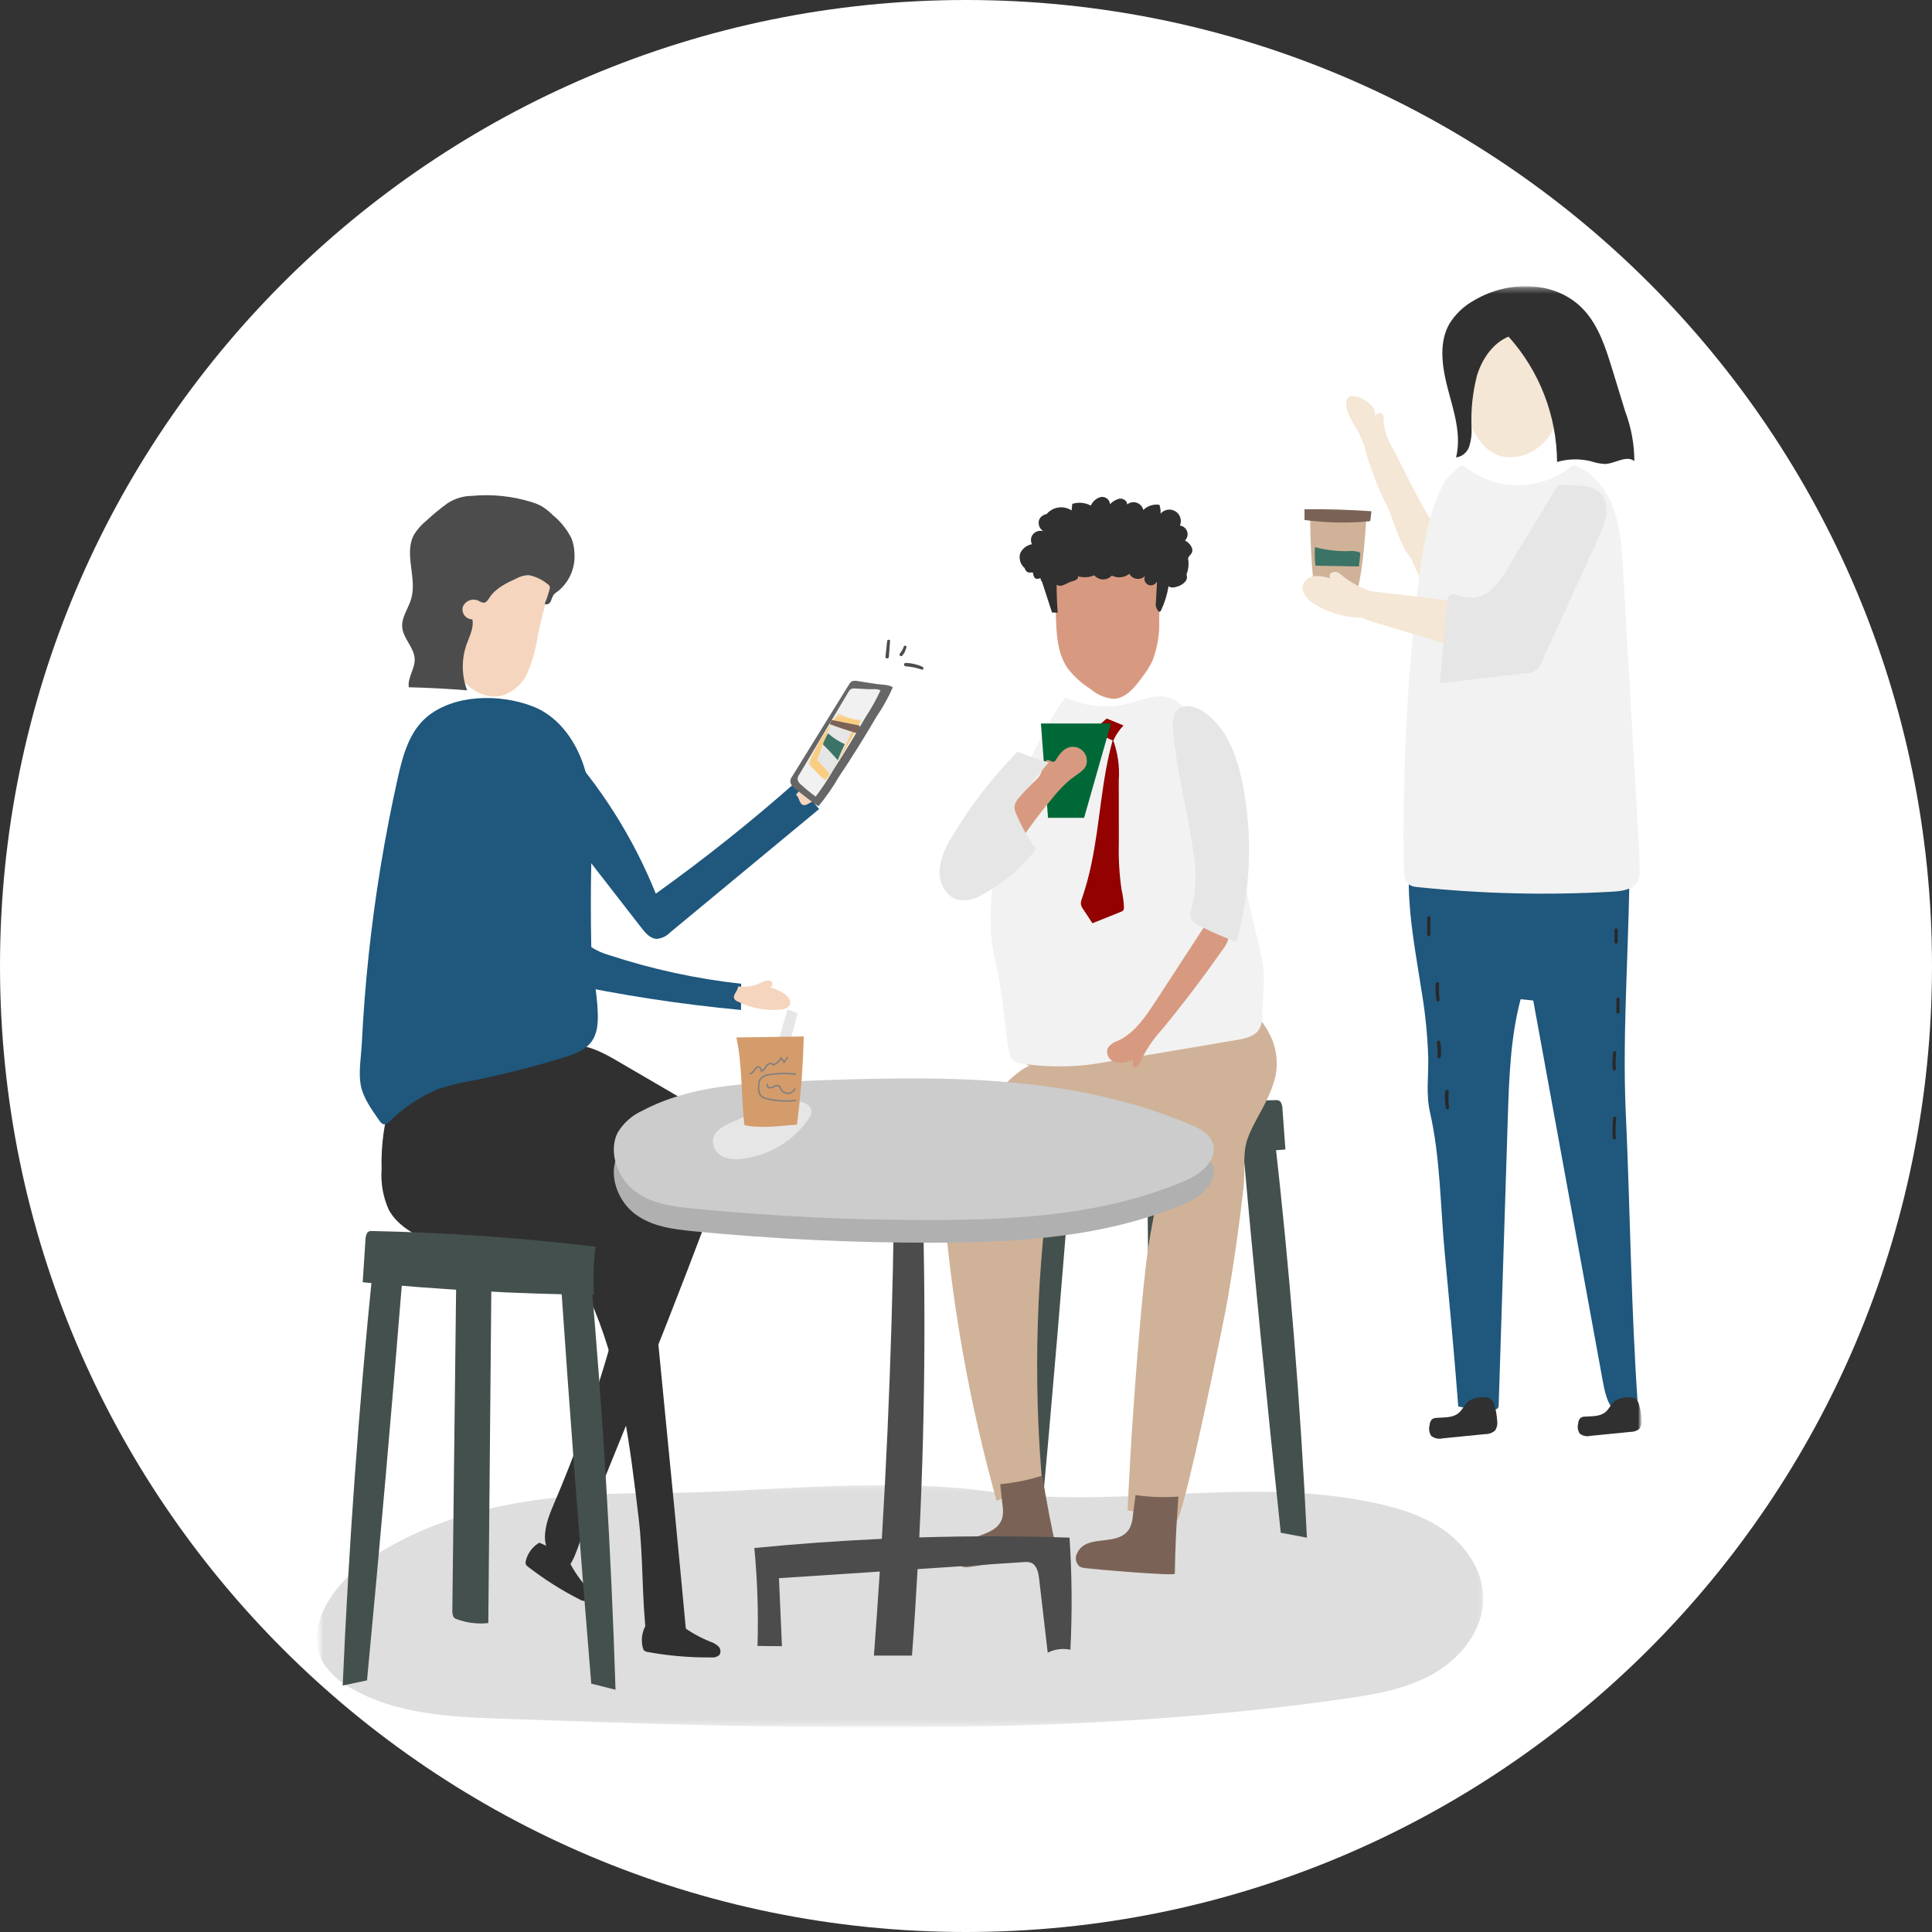 <svg width="332" height="332" viewBox="0 0 332 332" fill="none" xmlns="http://www.w3.org/2000/svg">
<rect x="0" y="0" width="332" height="332" fill="#333333" stroke="none"/>
<g clip-path="url(#clip0_93_664)">
<path d="M166 332C257.679 332 332 257.679 332 166C332 74.321 257.679 0 166 0C74.321 0 0 74.321 0 166C0 257.679 74.321 332 166 332Z" fill="white"/>
<mask id="mask0_93_664" style="mask-type:luminance" maskUnits="userSpaceOnUse" x="54" y="49" width="229" height="248">
<path d="M282.117 49.174H54.424V296.861H282.117V49.174Z" fill="white"/>
</mask>
<g mask="url(#mask0_93_664)">
<mask id="mask1_93_664" style="mask-type:luminance" maskUnits="userSpaceOnUse" x="54" y="49" width="229" height="248">
<path d="M282.117 49.174H54.424V296.861H282.117V49.174Z" fill="white"/>
</mask>
<g mask="url(#mask1_93_664)">
<path d="M232.427 68.052C234.15 67.986 237.155 70.369 236.089 71.572C236.435 71.183 237.026 70.758 237.472 71.061C237.587 71.17 237.673 71.306 237.725 71.456C237.776 71.606 237.789 71.766 237.765 71.923C237.779 73.271 238.092 74.599 238.681 75.812C238.736 75.925 238.789 76.039 238.849 76.149C240.587 79.3 242.081 82.549 243.787 85.715C245.493 88.881 247.511 91.795 248.995 95.054C249.427 96.004 249.86 96.954 250.281 97.91C250.72 98.904 251.147 99.904 251.562 100.91C252.05 102.091 253.05 104.01 252.82 105.31C252.569 106.068 252.068 106.718 251.398 107.153C250.728 107.587 249.93 107.781 249.136 107.702C246.76 107.302 246.319 104.38 245.567 102.734C244.528 100.459 243.488 98.185 242.446 95.911C240.52 93.632 239.589 89.669 238.375 87.011C237.006 84.303 235.87 81.482 234.981 78.581C234.631 77.023 234.088 75.514 233.364 74.091C232.711 73.127 232.142 72.109 231.664 71.047C230.914 68.879 231.475 68.087 232.432 68.047" fill="#F5E7D5"/>
<path d="M226.193 103.225C226.076 103.073 226.011 102.887 226.008 102.695C225.407 97.837 225.121 92.945 225.151 88.051C228.362 88.407 231.584 88.631 234.817 88.725C234.487 93.653 234.147 98.636 232.782 103.36C230.735 103.59 228.668 103.594 226.62 103.374C226.464 103.374 226.313 103.321 226.192 103.223" fill="#CFB298"/>
<path d="M233.554 94.887C233.629 94.912 233.693 94.962 233.736 95.029C233.761 95.096 233.767 95.169 233.753 95.239L233.516 97.347L226.048 97.211C225.923 96.151 225.895 95.082 225.965 94.017C227.861 94.528 229.822 94.76 231.785 94.706C232.38 94.637 232.984 94.699 233.553 94.888" fill="#3C7367"/>
<path d="M224.167 89.355V87.512C228.003 87.472 231.836 87.585 235.667 87.852C235.612 88.338 235.556 88.823 235.502 89.31C235.503 89.391 235.474 89.47 235.419 89.53C235.362 89.568 235.294 89.587 235.225 89.583C231.541 89.928 227.83 89.851 224.163 89.355" fill="#7A6356"/>
<path d="M247.326 130.909C247.257 130.921 247.195 130.958 247.15 131.012C247.105 131.066 247.081 131.134 247.081 131.204C247.081 131.274 247.105 131.342 247.15 131.396C247.195 131.449 247.257 131.486 247.326 131.499C247.395 131.486 247.457 131.449 247.502 131.396C247.547 131.342 247.571 131.274 247.571 131.204C247.571 131.134 247.547 131.066 247.502 131.012C247.457 130.958 247.395 130.921 247.326 130.909Z" fill="#292827"/>
<path d="M245.517 119.566C246.918 123.784 246.988 128.331 245.717 132.591C245.564 132.984 245.492 133.405 245.507 133.827C245.604 134.214 245.792 134.574 246.055 134.874C246.318 135.175 246.649 135.408 247.021 135.556C250.491 137.423 254.529 137.615 258.421 137.625C264.69 137.639 270.953 137.274 277.178 136.534C277.894 135.657 277.412 134.334 277.078 133.234C276.078 129.911 276.83 126.334 277.178 122.863C277.253 122.47 277.216 122.065 277.072 121.693C276.888 121.389 276.624 121.141 276.309 120.978C271.929 118.217 266.862 116.741 261.684 116.72C259.6 116.744 257.521 116.932 255.466 117.283C252.099 117.815 248.774 118.579 245.512 119.569" fill="#F5E7D5"/>
<path d="M279.384 191.533C278.692 176.246 280.145 160.655 280.018 145.272C280.472 139.919 279.736 134.531 277.861 129.497C277.764 129.178 277.603 128.882 277.387 128.629C276.668 127.89 275.44 128.283 274.487 128.676C269.917 130.538 264.97 131.288 260.053 130.863C255.136 130.438 250.391 128.851 246.208 126.233C244.561 128.74 244.089 131.818 243.682 134.79C243.025 139.596 242.306 144.39 242.129 149.219V149.246C242.092 150.283 242.07 151.321 242.09 152.36C242.205 158.377 243.367 164.305 244.274 170.235C244.933 174.098 245.321 178.002 245.436 181.919C245.476 185.126 245.027 188.058 245.745 191.199C247.513 198.934 247.517 207.358 248.265 215.261C249.065 223.723 249.855 232.187 250.509 240.661L250.586 241.673C251.012 241.788 257.531 243.287 257.531 241.6C258.054 225.15 258.576 208.701 259.099 192.253C259.319 185.331 259.552 178.308 261.307 171.713L263.477 171.93L275.408 237.233C275.758 239.15 276.183 241.218 277.446 242.452C277.733 242.762 278.099 242.989 278.504 243.109C278.91 243.229 279.34 243.237 279.75 243.132C280.159 243.028 280.533 242.815 280.832 242.515C281.13 242.216 281.342 241.842 281.446 241.432C280.279 224.799 280.146 208.172 279.393 191.532" fill="#1F577D"/>
<path d="M276.646 139.266C276.524 138.966 276.035 139.092 276.154 139.402C276.491 140.264 276.71 141.169 276.805 142.09C276.841 142.437 277.392 142.44 277.353 142.09C277.254 141.119 277.016 140.168 276.646 139.266Z" fill="#292827"/>
<path d="M278.094 149.243C278.062 148.923 277.562 148.92 277.594 149.243L277.775 151.19C277.805 151.516 278.317 151.517 278.284 151.19C278.222 150.541 278.159 149.892 278.096 149.243" fill="#292827"/>
<path d="M277.971 159.802C277.971 159.733 277.943 159.666 277.895 159.617C277.846 159.568 277.779 159.541 277.71 159.541C277.641 159.541 277.574 159.568 277.525 159.617C277.476 159.666 277.449 159.733 277.449 159.802C277.449 160.506 277.449 161.21 277.449 161.914C277.453 161.981 277.483 162.044 277.532 162.091C277.581 162.137 277.646 162.163 277.713 162.163C277.781 162.163 277.846 162.137 277.895 162.091C277.944 162.044 277.974 161.981 277.978 161.914V159.802" fill="#292827"/>
<path d="M278.292 171.663C278.292 171.595 278.265 171.529 278.217 171.481C278.169 171.433 278.103 171.406 278.035 171.406C277.967 171.406 277.901 171.433 277.853 171.481C277.805 171.529 277.778 171.595 277.778 171.663C277.778 172.421 277.776 173.179 277.772 173.937C277.776 174.004 277.806 174.066 277.854 174.112C277.903 174.158 277.968 174.184 278.034 174.184C278.101 174.184 278.166 174.158 278.215 174.112C278.263 174.066 278.293 174.004 278.297 173.937C278.297 173.179 278.295 172.421 278.291 171.663" fill="#292827"/>
<path d="M277.739 180.917C277.776 180.626 277.265 180.557 277.227 180.848C277.095 181.788 277.062 182.74 277.127 183.688C277.151 184.04 277.702 184.04 277.675 183.688C277.6 182.764 277.623 181.836 277.739 180.917Z" fill="#292827"/>
<path d="M277.73 192.132C277.763 191.799 277.245 191.803 277.212 192.132C277.097 193.268 277.073 194.412 277.139 195.552C277.158 195.886 277.68 195.888 277.66 195.552C277.592 194.412 277.616 193.268 277.73 192.132Z" fill="#292827"/>
<path d="M248.946 187.588C248.973 187.188 248.371 187.201 248.333 187.588C248.253 188.538 248.3 189.494 248.474 190.431C248.534 190.784 249.057 190.631 249.006 190.283C248.891 189.389 248.871 188.486 248.946 187.588Z" fill="#292827"/>
<path d="M247.494 179.051C247.421 178.671 246.851 178.834 246.916 179.21C247.05 179.99 247.088 180.785 247.029 181.575C247.003 181.942 247.553 181.928 247.593 181.575C247.687 180.733 247.653 179.882 247.493 179.051" fill="#292827"/>
<path d="M247.309 169.066C247.339 168.687 246.758 168.694 246.722 169.066C246.636 170.014 246.689 170.969 246.88 171.902C246.946 172.238 247.43 172.089 247.38 171.764C247.254 170.869 247.229 169.964 247.307 169.064" fill="#292827"/>
<path d="M245.268 157.688V160.612C245.268 160.682 245.296 160.75 245.346 160.8C245.396 160.85 245.463 160.878 245.534 160.878C245.604 160.878 245.672 160.85 245.722 160.8C245.772 160.75 245.8 160.682 245.8 160.612V157.688C245.796 157.619 245.765 157.554 245.715 157.507C245.665 157.46 245.598 157.433 245.529 157.433C245.46 157.433 245.394 157.46 245.344 157.507C245.293 157.554 245.263 157.619 245.259 157.688" fill="#292827"/>
<path d="M244.924 146.966C244.924 147.994 244.927 149.023 244.934 150.053C244.934 150.127 244.963 150.198 245.016 150.251C245.068 150.303 245.14 150.333 245.214 150.333C245.288 150.333 245.359 150.303 245.412 150.251C245.464 150.198 245.494 150.127 245.494 150.053C245.494 149.024 245.497 147.995 245.503 146.966C245.503 146.889 245.473 146.816 245.418 146.761C245.364 146.707 245.291 146.677 245.214 146.677C245.137 146.677 245.064 146.707 245.01 146.761C244.955 146.816 244.924 146.889 244.924 146.966Z" fill="#292827"/>
<path d="M245.785 134.964C245.403 135.651 245.221 136.431 245.26 137.217C245.274 137.569 245.818 137.571 245.808 137.217C245.789 136.532 245.949 135.855 246.27 135.251C246.439 134.927 245.959 134.643 245.781 134.964" fill="#292827"/>
<path d="M281.005 240.333C281.359 240.614 281.601 241.014 281.685 241.459C281.923 242.28 282.066 243.126 282.11 243.98C282.189 244.508 282.064 245.046 281.76 245.485C281.325 245.867 280.762 246.072 280.183 246.06L273.307 246.743C272.99 246.822 272.659 246.828 272.339 246.76C272.02 246.692 271.72 246.552 271.463 246.35C271.297 246.096 271.188 245.81 271.142 245.511C271.097 245.212 271.116 244.906 271.199 244.615C271.208 244.254 271.353 243.91 271.605 243.651C271.829 243.506 272.09 243.43 272.357 243.434C273.58 243.351 274.939 243.444 275.88 242.661C276.554 242.1 276.874 241.182 277.59 240.672C278.26 240.29 279.025 240.105 279.796 240.141C280.209 240.08 280.632 240.146 281.006 240.332" fill="#303030"/>
<path d="M256.107 240.346C256.485 240.646 256.742 241.072 256.832 241.546C257.085 242.42 257.236 243.32 257.283 244.229C257.367 244.79 257.234 245.362 256.911 245.829C256.448 246.236 255.849 246.455 255.232 246.442L247.912 247.17C247.574 247.254 247.222 247.26 246.881 247.188C246.541 247.115 246.222 246.966 245.948 246.751C245.771 246.481 245.655 246.176 245.606 245.858C245.558 245.539 245.579 245.214 245.668 244.904C245.677 244.519 245.831 244.152 246.1 243.877C246.338 243.723 246.616 243.643 246.9 243.647C248.2 243.558 249.647 243.657 250.65 242.823C251.369 242.223 251.709 241.247 252.471 240.706C253.184 240.298 253.998 240.101 254.819 240.139C255.259 240.073 255.708 240.143 256.108 240.339" fill="#303030"/>
<path d="M251.76 80.25C252.855 81.068 254.042 81.755 255.297 82.299C257.793 83.314 260.52 83.624 263.18 83.195C265.84 82.766 268.33 81.614 270.38 79.865C273.695 81.03 276.061 84.077 277.28 87.465C278.499 90.853 278.716 94.524 278.924 98.131C279.893 115.016 280.862 131.901 281.831 148.786C281.949 149.625 281.855 150.48 281.558 151.274C280.826 152.814 278.867 153.125 277.209 153.221C265.992 153.872 254.741 153.609 243.567 152.435C243.102 152.42 242.646 152.297 242.236 152.077C241.371 151.522 241.256 150.29 241.236 149.239C240.972 133.196 241.767 117.153 243.614 101.215C244.29 95.382 245.135 89.465 247.549 84.146C247.965 83.032 248.671 82.049 249.594 81.299C250.557 80.632 250.818 79.556 251.762 80.249" fill="#F2F2F2"/>
<path d="M268.189 65.18C268.091 64.084 267.881 63.002 267.562 61.95C266.403 58.297 262.123 53.142 257.751 55.031C256.756 55.523 255.86 56.194 255.109 57.011C254.282 57.794 253.53 58.652 252.863 59.575C251.598 61.376 250.893 63.511 250.838 65.712C250.951 67.76 251.42 69.773 252.223 71.661C253.123 74.135 254.4 76.703 256.736 77.919C259.846 79.538 263.921 78.032 266.015 75.219C268.109 72.406 268.543 68.664 268.186 65.177" fill="#F5E7D5"/>
<path d="M272.17 85.91C271.839 85.574 271.428 85.327 270.976 85.193C269.176 84.705 267.66 86.538 266.69 88.133C263.316 93.466 260.238 98.981 257.469 104.652C256.931 104.397 256.353 104.237 255.761 104.18C249.075 103.164 243.503 102.48 236.11 101.669C235.838 101.633 235.569 101.58 235.304 101.511C233.689 100.931 232.175 100.1 230.817 99.051C230.535 98.785 230.218 98.561 229.874 98.384C229.7 98.298 229.507 98.257 229.313 98.266C229.12 98.274 228.931 98.332 228.766 98.434C228.689 98.489 228.624 98.56 228.576 98.642C228.528 98.723 228.498 98.814 228.487 98.908C228.476 99.002 228.485 99.098 228.514 99.188C228.542 99.279 228.589 99.362 228.651 99.434C227.812 99.122 226.921 98.974 226.026 98.996C225.578 99.014 225.145 99.157 224.775 99.41C224.405 99.662 224.114 100.014 223.934 100.424C223.541 101.562 224.389 102.759 225.353 103.479C227.901 105.177 230.883 106.107 233.944 106.16C235.205 106.653 236.494 107.074 237.803 107.421L250.444 111.248C252.404 111.954 254.462 112.35 256.544 112.422C257.665 112.395 258.771 112.147 259.796 111.692C266.141 108.933 270.588 99.046 272.596 93.574C273.532 91.025 274.107 87.798 272.164 85.905" fill="#F5E7D5"/>
<path d="M279.313 70.808C278.568 68.38 277.823 65.952 277.077 63.526C275.959 59.887 274.767 56.113 272.251 53.342C267.551 48.163 259.257 48.081 253.324 51.611C251.569 52.569 250.095 53.969 249.049 55.674C247.149 59.05 247.858 63.322 248.871 67.094C249.884 70.866 251.154 74.817 250.214 78.607C250.737 78.535 251.229 78.316 251.632 77.975C252.035 77.634 252.333 77.185 252.49 76.681C252.811 75.646 252.941 74.562 252.875 73.481C252.742 70.464 253.057 67.445 253.812 64.521C254.697 61.65 256.553 58.959 259.232 57.843C264.549 63.764 267.516 71.427 267.572 79.386C269.485 78.829 271.512 78.792 273.445 79.277C274.221 79.545 275.032 79.698 275.853 79.732C277.581 79.655 279.439 78.176 280.853 79.223C280.839 76.348 280.319 73.498 279.318 70.804" fill="#303030"/>
<path d="M267.78 83.236C264.941 87.941 262.102 92.644 259.263 97.346C258.459 98.866 257.401 100.239 256.136 101.404C255.496 101.98 254.722 102.386 253.885 102.584C253.047 102.782 252.173 102.767 251.343 102.539C250.57 102.269 249.618 101.781 249.043 102.363C248.801 102.673 248.674 103.057 248.683 103.451C248.257 108.099 247.832 112.747 247.407 117.395L262.121 115.699C262.741 115.749 263.359 115.583 263.871 115.231C264.383 114.878 264.757 114.359 264.931 113.762C268.22 106.562 271.51 99.364 274.801 92.17C275.863 89.847 276.853 86.888 275.187 84.949C273.487 82.97 270.37 83.579 267.787 83.231" fill="#E6E6E6"/>
<g style="mix-blend-mode:multiply" opacity="0.13">
<mask id="mask2_93_664" style="mask-type:luminance" maskUnits="userSpaceOnUse" x="54" y="255" width="201" height="42">
<path d="M254.888 255.201H54.424V296.861H254.888V255.201Z" fill="white"/>
</mask>
<g mask="url(#mask2_93_664)">
<path d="M230.811 291.955C236.205 291.19 241.721 290.27 246.442 287.55C251.163 284.83 254.986 279.909 254.885 274.463C254.797 269.67 251.685 265.316 247.704 262.646C243.723 259.976 238.962 258.746 234.251 257.87C212.89 253.892 191.414 259.337 170.359 256.358C151.135 253.636 131.059 256.573 111.535 256.589C94.95 256.602 77.535 258.463 63.427 267.955C57.453 271.974 51.919 279.672 55.616 285.855C56.795 287.631 58.401 289.082 60.287 290.075C68.055 294.612 77.464 295.044 86.454 295.36C134.623 297.05 183.089 298.726 230.81 291.96" fill="black"/>
</g>
</g>
<path d="M204.184 252.75C204.306 252.397 204.352 252.022 204.32 251.65C204.073 232.738 203.826 213.826 203.577 194.914L197.098 196.901C197.292 215.901 197.485 234.903 197.678 253.908C199.656 254.105 201.654 253.882 203.54 253.252C203.678 253.221 203.807 253.161 203.918 253.074C204.03 252.988 204.12 252.878 204.184 252.752" fill="#44504D"/>
<path d="M178.653 263.924C180.755 241.238 182.675 218.509 184.412 195.737C182.602 196.357 180.646 196.409 178.806 195.886C176.529 218.748 174.98 241.807 174.171 264.936L178.653 263.924Z" fill="#44504D"/>
<path d="M220.089 263.389C217.686 240.785 215.464 218.13 213.425 195.426C215.255 195.981 217.212 195.963 219.031 195.373C221.613 218.146 223.467 241.144 224.584 264.239L220.084 263.39" fill="#44504D"/>
<path d="M177.845 191.657C178.247 194.289 178.348 196.959 178.145 199.614C192.404 199.46 206.652 198.765 220.889 197.529C220.721 195.221 220.553 192.913 220.384 190.605C220.401 190.145 220.275 189.691 220.024 189.305C219.91 189.202 219.774 189.126 219.627 189.082C219.48 189.038 219.325 189.028 219.173 189.051C205.382 189.302 191.606 190.169 177.847 191.651" fill="#44504D"/>
<path d="M216.131 174.657C215.315 173.643 214.267 172.84 213.075 172.317C211.884 171.793 210.584 171.564 209.285 171.649C206.155 171.863 203.565 172.243 200.49 171.668C197.3 170.978 194.034 170.704 190.774 170.852C186.849 171.267 183.006 172.257 179.368 173.79C177.137 174.647 174.594 175.998 174.363 178.378C174.195 180.109 175.363 181.653 176.468 182.996L176.888 183.139C174.668 184.122 173.057 186.084 171.221 187.679C168.774 189.806 165.775 191.398 163.966 194.088C161.627 197.562 161.773 202.088 162.105 206.264C163.487 223.724 166.549 241.01 171.247 257.883C173.814 256.947 176.485 256.323 179.201 256.026C177.466 237.073 178.051 217.98 180.943 199.169L185.914 197.869C189.461 196.939 193.676 196.15 196.437 198.569C199.598 201.334 198.769 206.337 197.984 210.462C197.084 215.162 196.605 219.934 196.167 224.7C195.104 236.279 194.304 247.879 193.767 259.5L202.09 261.444C203.244 261.714 210.4 226.57 210.954 223.344C212.059 216.915 212.975 210.457 213.703 203.969C213.994 201.369 213.498 198.357 214.319 195.874C215.119 193.447 216.945 190.798 217.985 188.35C218.497 187.241 218.903 186.087 219.199 184.903C219.707 182.3 219.265 179.601 217.953 177.296C217.442 176.357 216.831 175.477 216.132 174.669" fill="#CFB298"/>
<path d="M171.382 166.769C171.237 166.025 171.077 165.279 170.901 164.529C169.723 159.522 170.261 153.65 171.063 148.629C171.929 143.342 173.462 138.186 175.624 133.284C176.164 132.048 182.371 119.451 183.311 119.899C186.561 121.441 190.244 121.809 193.735 120.942C196.074 120.354 198.46 119.21 200.784 119.863C203.314 120.573 204.895 123.176 206.076 125.645C210.397 134.674 212.619 144.43 214.436 154.145C215.126 157.836 216.215 161.445 216.924 165.124C217.501 168.117 216.954 171.124 216.917 174.197C216.982 175.093 216.814 175.991 216.428 176.803C215.669 178.09 214.01 178.462 212.536 178.71L190.818 182.381C189.412 182.619 188.004 182.857 186.586 183.02C183.456 183.338 180.3 183.325 177.173 182.981C174.128 182.69 173.557 182.502 173.132 179.267C172.565 174.967 172.188 170.901 171.383 166.773" fill="#F2F2F2"/>
<path d="M194.092 262.674C194.423 262.02 194.617 261.305 194.66 260.574C194.818 259.354 194.975 258.135 195.132 256.918C197.575 257.273 200.05 257.359 202.512 257.176C202.156 261.587 201.947 266.006 201.886 270.432C201.88 270.864 188.026 269.671 186.536 269.475C186.169 269.454 185.812 269.352 185.49 269.175C185.167 268.882 184.956 268.486 184.893 268.054C184.83 267.622 184.92 267.183 185.146 266.81C186.786 263.466 192.097 265.943 194.092 262.68" fill="#7A6356"/>
<path d="M172.223 260.889C172.392 260.174 172.412 259.433 172.282 258.711C172.149 257.489 172.015 256.268 171.882 255.048C174.34 254.818 176.766 254.321 179.116 253.564C179.807 257.934 180.644 262.278 181.626 266.595C181.726 267.017 167.975 269.116 166.481 269.274C166.119 269.339 165.747 269.322 165.393 269.225C165.01 269.016 164.711 268.681 164.549 268.276C164.386 267.872 164.37 267.423 164.502 267.008C165.308 263.37 171.054 264.53 172.225 260.889" fill="#7A6356"/>
<path d="M95.297 140.224C92.543 136.678 89.712 132.975 88.743 128.591C90.111 126.916 92.086 125.055 94.117 125.797C94.851 126.129 95.496 126.629 96 127.258C103.124 134.936 108.782 143.853 112.694 153.569C121.063 147.587 129.114 141.172 136.813 134.349C138.128 135.91 139.443 137.47 140.759 139.03C132.238 146.087 123.717 153.145 115.194 160.205C114.583 160.84 113.77 161.241 112.894 161.34C111.779 161.326 110.94 160.364 110.257 159.483L95.297 140.224Z" fill="#1F577D"/>
<path d="M136.771 136.569C137.554 135.741 138.139 134.747 138.485 133.662C138.644 132.979 138.641 132.19 139.148 131.703C139.286 131.559 139.473 131.473 139.672 131.463C139.767 131.471 139.858 131.503 139.938 131.554C140.018 131.606 140.084 131.676 140.131 131.759C140.177 131.842 140.203 131.935 140.206 132.03C140.208 132.125 140.188 132.219 140.146 132.305C140.827 131.735 141.602 131.288 142.435 130.981C143.18 130.705 144.186 130.632 144.6 131.308C144.722 131.623 144.756 131.965 144.699 132.298C144.642 132.631 144.496 132.942 144.276 133.199C142.936 135.319 141.047 137.037 138.809 138.171C138.594 138.306 138.342 138.369 138.089 138.353C137.333 138.228 137.394 137.023 136.777 136.568" fill="#F5D5BD"/>
<path d="M101.542 181.485C92.589 181.698 83.639 180.96 74.842 179.285C71.216 181.219 68.623 184.913 67.255 188.785C66.017 192.713 65.449 196.821 65.575 200.938C65.404 203.318 65.826 205.703 66.805 207.879C68.15 210.373 70.737 211.936 73.328 213.079C80.438 216.229 88.306 217.128 95.828 219.104C96.884 219.329 97.897 219.723 98.828 220.271C100.472 221.35 101.384 223.23 102.134 225.047C106.793 236.319 108.283 248.605 109.728 260.715C110.59 267.953 110.239 274.185 111.103 281.423C112.953 281.268 116.038 279.623 117.863 279.955C115.401 253.468 112.937 229.731 110.474 203.244C109.787 195.852 108.705 187.669 103.026 182.886L101.542 181.485Z" fill="#303030"/>
<path d="M93.031 184.874C92.636 182.074 95.58 179.721 98.404 179.632C101.228 179.543 103.835 181.011 106.275 182.432L115.51 187.818C117.995 189.267 120.57 190.801 122.142 193.211C125.29 198.037 123.389 204.422 121.36 209.811C116.95 221.523 112.345 233.162 107.66 244.768C105.318 250.568 102.96 256.364 100.587 262.158C100.087 263.381 98.571 269.165 97.294 269.429C95.094 269.885 93.688 265.913 93.645 264.394C93.583 262.138 94.516 259.994 95.401 257.914C100.03 247.046 103.798 235.831 106.671 224.373C108.066 218.81 109.954 212.722 110.566 207.044C111.117 201.927 107.314 198.413 103.585 195.132C101.364 193.178 99.074 191.307 96.716 189.517C95.097 188.287 93.316 186.88 93.028 184.866" fill="#303030"/>
<path d="M111.104 279.066C113.097 278.905 115.103 278.99 117.076 279.317C118.597 280.45 120.257 281.383 122.015 282.094C122.542 282.257 123.028 282.533 123.438 282.902C123.638 283.092 123.765 283.346 123.797 283.62C123.829 283.894 123.764 284.171 123.614 284.402C123.434 284.561 123.222 284.681 122.993 284.752C122.763 284.824 122.521 284.846 122.282 284.817C118.599 284.855 114.921 284.542 111.297 283.883C111.077 283.863 110.869 283.778 110.697 283.64C110.581 283.506 110.501 283.343 110.467 283.169C110.286 282.478 110.249 281.758 110.359 281.052C110.469 280.347 110.723 279.672 111.106 279.069" fill="#303030"/>
<path d="M92.681 265.102C94.428 265.841 96.078 266.79 97.594 267.93C98.379 269.548 99.366 271.06 100.533 272.43C100.905 272.797 101.193 273.241 101.377 273.73C101.461 273.977 101.457 274.246 101.364 274.491C101.271 274.735 101.096 274.94 100.869 275.069C100.648 275.124 100.418 275.131 100.194 275.091C99.97 275.05 99.757 274.962 99.569 274.834C96.454 273.252 93.497 271.377 90.738 269.234C90.561 269.121 90.422 268.957 90.338 268.765C90.297 268.6 90.301 268.427 90.349 268.265C90.499 267.604 90.784 266.982 91.186 266.436C91.588 265.891 92.098 265.434 92.684 265.095" fill="#303030"/>
<path d="M76.143 106.839C76.251 106.578 76.402 106.338 76.589 106.127C78.51 103.691 80.433 101.258 82.356 98.827C83.734 97.084 85.325 95.211 87.525 94.891C90.471 94.465 92.909 96.95 95.311 98.709C94.095 102.195 93.118 105.76 92.387 109.379C92.083 111.441 91.533 113.46 90.75 115.392C90.351 116.356 89.749 117.223 88.986 117.935C88.222 118.646 87.315 119.185 86.325 119.516C82.915 120.43 79.502 117.716 77.85 114.6C76.725 112.468 76.109 110.105 76.05 107.695C76.028 107.407 76.06 107.117 76.142 106.84" fill="#F5D5BD"/>
<path d="M91.569 121.392C85.842 119.169 77.948 119.314 73.316 123.232C70.316 125.773 69.211 129.863 68.352 133.703C66.108 143.744 64.439 153.905 63.352 164.136C62.819 169.188 62.425 174.253 62.171 179.331C62.059 181.571 61.593 184.203 61.98 186.413C62.367 188.623 63.903 190.713 65.16 192.525C65.378 192.838 65.648 193.179 66.027 193.207C66.204 193.192 66.375 193.142 66.532 193.06C66.689 192.978 66.828 192.866 66.941 192.729C69.341 190.329 72.192 188.428 75.33 187.135C77.21 186.509 79.137 186.035 81.093 185.716C86.592 184.631 92.026 183.245 97.373 181.563C101.636 180.221 102.873 178.377 102.723 174.028C102.592 170.257 101.687 166.547 101.608 162.776C101.502 157.76 101.506 152.745 101.621 147.729C101.734 142.704 101.95 137.589 100.651 132.729C99.352 127.869 96.251 123.208 91.566 121.388" fill="#1F577D"/>
<path d="M77.86 277.709C77.746 277.339 77.703 276.951 77.732 276.565C77.963 256.919 78.194 237.272 78.424 217.626C80.433 218.313 82.441 219.001 84.449 219.691L83.911 278.911C82.065 279.116 80.197 278.883 78.458 278.231C78.325 278.195 78.201 278.13 78.097 278.039C77.993 277.949 77.912 277.836 77.858 277.709" fill="#44504D"/>
<path d="M101.602 289.32C99.646 265.753 97.861 242.142 96.247 218.485C97.916 219.129 99.755 219.183 101.46 218.64C103.579 242.389 105.019 266.34 105.772 290.372L101.602 289.32Z" fill="#44504D"/>
<path d="M63.069 288.76C65.305 265.278 67.372 241.744 69.269 218.16C67.576 218.737 65.737 218.717 64.056 218.105C61.656 241.762 59.93 265.653 58.89 289.644L63.072 288.761" fill="#44504D"/>
<path d="M102.356 214.246C101.983 216.984 101.889 219.754 102.078 222.511C88.819 222.352 75.568 221.63 62.326 220.346C62.483 217.946 62.64 215.548 62.797 213.152C62.78 212.68 62.896 212.214 63.131 211.805C63.232 211.7 63.357 211.621 63.495 211.575C63.632 211.53 63.779 211.518 63.923 211.541C76.749 211.802 89.56 212.702 102.356 214.241" fill="#44504D"/>
<path d="M183.792 264.229C175.192 263.944 166.585 263.932 157.971 264.195C159.063 241.808 159.146 219.402 158.219 196.977C158.094 194.001 156.595 189.933 153.719 190.688C153.746 215.288 153.019 239.872 151.536 264.44C144.221 264.773 136.918 265.298 129.628 266.013C130.162 271.606 130.343 277.226 130.169 282.842L134.375 282.889L133.858 271.201L151.185 270.062C150.875 274.876 150.538 279.688 150.175 284.498H156.718C157.095 279.549 157.402 274.598 157.681 269.637C163.754 269.237 169.825 268.837 175.895 268.437C176.305 268.382 176.722 268.412 177.12 268.526C178.157 268.902 178.442 270.208 178.566 271.303C179.058 275.538 179.55 279.771 180.041 284.003C181.244 283.392 182.621 283.213 183.941 283.495C184.262 277.075 184.213 270.643 183.792 264.229Z" fill="#4C4C4C"/>
<path d="M203.768 206.75C206.328 205.65 209.323 203.236 208.419 200.373C207.905 198.749 206.319 197.909 204.865 197.284C183.465 188.084 159.775 188.825 136.827 189.696C127.81 190.039 118.494 190.458 110.365 194.774C108.639 195.55 107.185 196.827 106.194 198.44C104.407 201.798 106.161 206.36 109.068 208.571C111.975 210.782 115.656 211.237 119.168 211.582C132.909 212.929 146.708 213.585 160.515 213.548C175.163 213.509 190.115 212.621 203.765 206.748" fill="#B0B0B0"/>
<path d="M203.768 202.853C206.328 201.753 209.323 199.339 208.419 196.476C207.905 194.852 206.319 194.012 204.865 193.387C183.465 184.187 159.775 184.928 136.827 185.799C127.81 186.142 118.494 186.561 110.365 190.877C108.639 191.653 107.185 192.931 106.194 194.543C104.407 197.901 106.161 202.463 109.068 204.674C111.975 206.885 115.656 207.34 119.168 207.685C132.909 209.032 146.708 209.688 160.515 209.651C175.163 209.612 190.115 208.724 203.765 202.851" fill="#CCCCCC"/>
<path d="M136.127 133.428C136.002 133.58 135.911 133.756 135.859 133.946C135.808 134.135 135.797 134.334 135.827 134.528C136.056 135.039 136.437 135.467 136.918 135.755C138.155 136.688 139.36 137.741 140.642 138.543C141.947 136.968 143.118 135.286 144.142 133.516C145.319 131.755 146.46 129.989 147.566 128.216C148.633 126.505 149.669 124.788 150.674 123.064C151.744 121.505 152.663 119.848 153.419 118.115C152.819 117.63 151.364 117.656 150.648 117.544C149.581 117.379 148.502 117.212 147.409 117.044C147.127 116.979 146.835 116.972 146.551 117.024C146.245 117.147 145.999 117.382 145.861 117.681L136.127 133.428Z" fill="#666666"/>
<path d="M137.364 133.064C137.161 133.33 137.055 133.657 137.064 133.991C137.171 134.369 137.411 134.695 137.74 134.909C138.51 135.615 139.318 136.279 140.159 136.898C141.229 135.496 142.207 134.027 143.086 132.498C144.086 130.941 145.069 129.375 146.035 127.798C146.968 126.265 147.886 124.72 148.789 123.164C149.734 121.727 150.573 120.223 151.3 118.664C150.9 118.302 149.816 118.464 149.294 118.434L146.942 118.308C146.73 118.279 146.513 118.3 146.311 118.371C146.063 118.519 145.865 118.739 145.743 119.001C142.95 123.688 140.156 128.379 137.361 133.074" fill="#F1F1F1"/>
<g opacity="0.56">
<mask id="mask3_93_664" style="mask-type:luminance" maskUnits="userSpaceOnUse" x="138" y="122" width="11" height="13">
<path d="M148.066 122.615H138.887V134.202H148.066V122.615Z" fill="white"/>
</mask>
<g mask="url(#mask3_93_664)">
<path d="M144.415 122.695C145.509 123.381 146.775 123.742 148.066 123.736C146.163 127.33 144.075 130.824 141.812 134.203C140.837 133.215 139.862 132.229 138.886 131.243C140.233 128.245 141.927 125.416 143.934 122.814C143.986 122.731 144.06 122.666 144.149 122.626C144.196 122.617 144.244 122.618 144.289 122.631C144.335 122.643 144.378 122.665 144.414 122.696" fill="#FFB02A"/>
</g>
</g>
<path d="M152.949 110.171C152.89 111.071 152.817 111.971 152.749 112.871C152.72 113.25 152.122 113.24 152.161 112.865C152.254 111.965 152.345 111.065 152.448 110.17C152.484 109.854 152.972 109.847 152.948 110.17" fill="#4C4C4C"/>
<path d="M154.619 112.352L154.976 111.807C154.99 111.788 155.007 111.771 155.026 111.757C155.139 111.553 155.233 111.339 155.307 111.118C155.324 111.057 155.365 111.006 155.42 110.975C155.476 110.944 155.541 110.937 155.601 110.954C155.662 110.972 155.714 111.012 155.744 111.068C155.775 111.123 155.782 111.188 155.765 111.249C155.698 111.495 155.609 111.735 155.498 111.965C155.496 112.012 155.481 112.058 155.454 112.098C155.332 112.277 155.211 112.458 155.09 112.639C154.88 112.916 154.421 112.655 154.619 112.352Z" fill="#4C4C4C"/>
<path d="M155.642 113.913C156.64 113.941 157.623 114.17 158.531 114.585C158.812 114.707 158.7 115.168 158.395 115.059C157.502 114.758 156.576 114.568 155.637 114.494C155.56 114.493 155.487 114.462 155.433 114.407C155.379 114.352 155.349 114.278 155.35 114.201C155.351 114.124 155.382 114.05 155.437 113.997C155.492 113.943 155.566 113.913 155.643 113.914" fill="#4C4C4C"/>
<path d="M142.873 124.326C144.124 124.657 145.399 124.888 146.687 125.016C145.489 127.774 144.152 130.469 142.681 133.091C141.83 132.15 141.081 131.325 140.427 130.591C141.185 128.401 141.998 126.321 142.874 124.322" fill="#E6E6E6"/>
<path d="M147.745 124.78C147.757 124.822 147.761 124.866 147.756 124.91C147.751 124.953 147.738 124.996 147.716 125.034C147.587 125.363 147.459 125.69 147.33 126.02C145.391 125.442 143.844 124.92 142.593 124.437C142.693 124.199 142.798 123.961 142.9 123.724L147.465 124.634C147.575 124.656 147.7 124.687 147.745 124.78Z" fill="#7A6356"/>
<path d="M143.959 130.63C144.328 129.686 144.73 128.768 145.166 127.878C144.117 127.411 143.146 126.783 142.29 126.018C141.943 126.623 141.648 127.257 141.409 127.912C142.167 128.652 143.009 129.548 143.959 130.63Z" fill="#3C7367"/>
<path d="M199.368 99.098C199.457 98.175 199.342 97.244 199.031 96.37C198.184 94.47 195.831 94.031 193.831 93.843C189.668 93.451 184.766 93.369 182.163 96.795C181.925 97.109 181.537 97.484 181.226 97.25C181.299 100.054 181.372 102.858 181.444 105.662C181.526 108.832 181.672 112.211 183.431 114.791C184.547 116.248 185.919 117.49 187.479 118.458C188.561 119.393 189.909 119.964 191.333 120.092C193.433 120.046 195.001 118.129 196.272 116.377C196.95 115.503 197.541 114.565 198.038 113.577C198.91 111.291 199.304 108.85 199.196 106.406C199.252 103.969 199.309 101.532 199.367 99.095" fill="#D79A80"/>
<path d="M204.744 95.103C205.228 94.308 204.463 93.303 203.633 92.885C203.835 92.686 203.976 92.435 204.042 92.159C204.107 91.884 204.094 91.596 204.003 91.328C203.912 91.06 203.748 90.823 203.528 90.644C203.309 90.465 203.044 90.351 202.763 90.316C202.947 89.88 202.969 89.393 202.825 88.943C202.681 88.492 202.38 88.109 201.977 87.861C201.574 87.614 201.096 87.519 200.629 87.594C200.162 87.669 199.737 87.909 199.432 88.27C199.472 87.752 199.403 87.233 199.232 86.743C198.735 86.671 198.228 86.713 197.749 86.867C197.271 87.02 196.834 87.28 196.471 87.628C196.402 87.343 196.262 87.081 196.064 86.865C195.866 86.649 195.617 86.487 195.34 86.393C195.063 86.299 194.766 86.276 194.478 86.327C194.19 86.378 193.919 86.501 193.691 86.685C193.727 86.052 192.985 85.604 192.358 85.693C191.739 85.844 191.178 86.175 190.745 86.643C190.733 86.452 190.681 86.266 190.591 86.097C190.501 85.929 190.376 85.781 190.224 85.665C190.073 85.549 189.898 85.466 189.712 85.423C189.525 85.38 189.332 85.378 189.145 85.416C188.77 85.516 188.422 85.701 188.128 85.955C187.835 86.21 187.603 86.528 187.45 86.885C186.966 86.625 186.434 86.465 185.887 86.413C185.34 86.362 184.788 86.42 184.264 86.585C184.225 86.961 184.186 87.338 184.145 87.716C183.475 87.275 182.667 87.096 181.874 87.213C181.081 87.33 180.359 87.735 179.845 88.35C179.57 88.388 179.308 88.496 179.086 88.662C178.864 88.829 178.687 89.05 178.574 89.304C178.451 89.665 178.455 90.057 178.584 90.416C178.713 90.775 178.961 91.079 179.286 91.279C178.935 91.178 178.561 91.191 178.218 91.317C177.876 91.443 177.582 91.675 177.38 91.979C177.249 92.213 177.175 92.475 177.166 92.744C177.157 93.012 177.213 93.279 177.328 93.522C176.875 93.599 176.45 93.79 176.093 94.078C175.735 94.365 175.458 94.74 175.286 95.166C175.177 95.608 175.193 96.073 175.333 96.506C175.474 96.94 175.732 97.326 176.08 97.621C176.125 97.817 176.219 98 176.351 98.152C176.47 98.268 176.62 98.348 176.782 98.383C176.945 98.419 177.114 98.408 177.271 98.352C177.356 98.384 177.443 98.411 177.531 98.437C177.525 98.614 177.554 98.791 177.618 98.956C177.681 99.122 177.777 99.273 177.9 99.401C178.044 99.454 178.197 99.476 178.351 99.465C178.504 99.454 178.652 99.41 178.787 99.336C178.812 99.588 178.917 99.827 179.087 100.016C179.111 100.116 179.14 100.21 179.172 100.304L179.938 102.663C180.218 103.529 180.499 104.394 180.78 105.256L181.751 105.283C181.638 103.683 181.578 102.083 181.573 100.483C181.783 100.622 182.035 100.685 182.286 100.662C182.976 100.569 183.544 100.062 184.222 99.903C184.743 99.781 185.538 99.403 185.172 99.016C186.119 99.304 187.137 99.249 188.048 98.861C188.231 99.079 188.459 99.256 188.717 99.379C188.975 99.501 189.256 99.567 189.541 99.571C189.826 99.575 190.109 99.518 190.37 99.403C190.631 99.288 190.864 99.118 191.054 98.905C191.532 99.15 192.07 99.252 192.604 99.198C193.138 99.145 193.646 98.939 194.066 98.605C194.194 98.836 194.375 99.034 194.593 99.184C194.811 99.333 195.062 99.43 195.324 99.465C195.586 99.501 195.853 99.475 196.103 99.389C196.354 99.303 196.581 99.161 196.766 98.972C196.636 99.236 196.614 99.54 196.706 99.819C196.799 100.099 196.997 100.331 197.259 100.465C197.521 100.599 197.825 100.625 198.105 100.537C198.386 100.449 198.621 100.254 198.759 99.994L198.791 100.011L198.818 100.09C198.758 101.202 198.698 102.314 198.639 103.426C198.578 103.714 198.588 104.012 198.666 104.296C198.745 104.58 198.891 104.84 199.092 105.056C199.138 105.095 199.196 105.119 199.256 105.125C199.385 105.125 199.468 104.993 199.523 104.877C200.146 103.558 200.578 102.158 200.807 100.718C200.862 100.784 200.93 100.838 201.007 100.877C201.371 100.999 201.768 100.985 202.123 100.838C202.793 100.703 203.391 100.329 203.805 99.785C203.899 99.62 203.955 99.437 203.97 99.248C203.985 99.059 203.958 98.869 203.891 98.692C204.24 97.832 204.333 96.889 204.159 95.978C204.176 95.899 204.202 95.822 204.238 95.75C204.364 95.507 204.595 95.335 204.738 95.101" fill="#303030"/>
<path d="M139.437 191.053C139.451 189.866 137.991 189.265 136.805 189.232C134.215 189.16 131.744 190.219 129.372 191.258L125.772 192.836C124.327 193.469 122.672 194.364 122.492 195.936C122.472 196.569 122.652 197.193 123.007 197.717C123.362 198.242 123.874 198.641 124.469 198.858C125.673 199.264 126.968 199.323 128.204 199.029C130.353 198.687 132.411 197.917 134.256 196.763C136.1 195.61 137.694 194.097 138.942 192.315C139.225 191.952 139.398 191.516 139.442 191.058" fill="#E6E6E6"/>
<path d="M135.351 173.477C134.067 177.502 133.047 181.607 132.3 185.766L133.492 186.156C134.854 182.19 136.048 178.156 137.055 174.104L135.355 173.477" fill="#E6E6E6"/>
<path d="M138.118 178.109L126.539 178.281C127.574 182.935 127.363 188.481 127.915 193.325C130.564 193.984 134.268 193.453 136.948 193.259C137.608 188.233 137.999 183.176 138.118 178.109Z" fill="#D49C6B"/>
<path d="M78.153 139.802C77.934 138.327 78.273 136.824 79.102 135.585C80.517 133.87 83.331 133.998 85.165 135.254C86.999 136.51 88.089 138.567 89.108 140.542C92.183 146.497 95.258 152.453 98.331 158.409C99.012 160.002 100.036 161.425 101.331 162.576C102.351 163.276 103.481 163.801 104.674 164.129C112.044 166.553 119.647 168.202 127.359 169.048C127.353 170.551 127.347 172.053 127.34 173.554C116.981 172.588 106.689 171.009 96.517 168.824C95.451 168.661 94.425 168.3 93.492 167.759C92.806 167.252 92.197 166.648 91.685 165.965C85.309 158.264 78.729 149.779 78.153 139.802Z" fill="#1F577D"/>
<path d="M126.831 169.517C127.962 169.648 129.107 169.521 130.182 169.147C130.825 168.866 131.458 168.391 132.149 168.506C132.346 168.53 132.527 168.629 132.654 168.783C132.704 168.864 132.733 168.956 132.739 169.051C132.746 169.146 132.729 169.241 132.69 169.328C132.652 169.414 132.593 169.491 132.518 169.55C132.443 169.609 132.355 169.648 132.262 169.666C133.126 169.871 133.949 170.223 134.694 170.706C135.358 171.138 136.021 171.9 135.727 172.637C135.477 173.264 134.691 173.455 134.018 173.508C131.518 173.706 129.01 173.222 126.763 172.108C126.526 172.017 126.324 171.853 126.186 171.64C125.833 170.96 126.835 170.288 126.83 169.521" fill="#F5D5BD"/>
<path d="M211.208 160.803C211.203 160.362 211.087 159.929 210.87 159.545C210.654 159.16 210.345 158.836 209.971 158.602C209.597 158.368 209.17 158.232 208.73 158.206C208.29 158.18 207.85 158.265 207.451 158.454L198.609 172.029C196.868 174.702 194.983 177.505 192.096 178.861C191.395 179.071 190.782 179.505 190.351 180.097C190.267 180.34 190.234 180.599 190.255 180.856C190.275 181.113 190.348 181.363 190.469 181.59C190.59 181.818 190.756 182.018 190.958 182.179C191.16 182.339 191.392 182.457 191.641 182.524C192.671 182.744 193.746 182.591 194.673 182.091C194.68 182.465 194.687 182.84 194.692 183.215C194.962 183.737 195.692 183.099 195.907 182.553C196.878 180.472 198.164 178.555 199.721 176.868C203.37 172.431 206.84 167.857 210.129 163.147C210.689 162.474 211.061 161.666 211.208 160.803Z" fill="#D79A80"/>
<path d="M202.441 121.911C201.527 122.733 201.503 124.138 201.593 125.365C202.131 132.688 204.258 139.804 205.15 147.092C205.647 150.042 205.532 153.062 204.81 155.966C204.613 156.447 204.534 156.969 204.58 157.487C204.744 158.326 205.58 158.832 206.349 159.213C208.333 160.204 210.37 161.088 212.449 161.861C214.946 152.996 215.314 143.667 213.524 134.634C212.578 129.886 210.775 124.896 206.724 122.24C205.433 121.392 203.584 120.878 202.435 121.911" fill="#E6E6E6"/>
<path d="M91.461 86.319C92.022 86.485 92.565 86.71 93.08 86.989C93.787 87.429 94.439 87.951 95.024 88.543C96.351 89.621 97.432 90.969 98.195 92.499C98.517 93.322 98.693 94.195 98.714 95.079C98.802 96.321 98.587 97.567 98.086 98.707C97.586 99.848 96.816 100.851 95.843 101.628C95.557 101.798 95.303 102.015 95.091 102.271C94.914 102.64 94.756 103.017 94.617 103.402C94.417 103.759 93.908 104.023 93.608 103.745C93.882 103.108 94.112 102.453 94.294 101.785C94.524 100.946 94.673 100.775 94.034 100.313C93.115 99.573 92.031 99.066 90.874 98.835C90.123 98.849 89.387 99.048 88.732 99.415C86.994 100.21 85.165 101.084 84.123 102.687C83.87 103.074 83.592 103.549 83.13 103.577C82.809 103.541 82.503 103.425 82.24 103.238C81.998 103.122 81.735 103.057 81.466 103.045C81.198 103.033 80.93 103.075 80.679 103.169C80.427 103.263 80.198 103.406 80.003 103.591C79.808 103.776 79.652 103.998 79.545 104.244C79.469 104.498 79.454 104.765 79.5 105.026C79.546 105.287 79.653 105.533 79.811 105.746C79.969 105.958 80.175 106.13 80.411 106.249C80.648 106.368 80.909 106.43 81.174 106.43C81.464 107.901 80.674 109.33 80.174 110.745C79.278 113.302 79.314 116.093 80.274 118.626C76.941 118.359 73.598 118.184 70.246 118.099C70.011 116.457 71.306 114.932 71.262 113.273C71.207 111.29 69.283 109.762 69.12 107.783C68.974 106.071 70.174 104.564 70.658 102.92C71.713 99.331 69.358 95.148 71.15 91.868C71.74 90.923 72.486 90.087 73.358 89.394C74.47 88.36 75.644 87.395 76.874 86.504C78.13 85.674 79.6 85.225 81.106 85.211C84.541 84.891 88.006 85.248 91.303 86.264L91.461 86.314" fill="#4C4C4C"/>
<path d="M128.83 184.448C129.487 184.678 129.73 183.177 130.408 183.348C130.708 183.421 130.808 183.786 130.86 184.088C131.306 183.966 131.49 183.451 131.773 183.088C132.056 182.725 132.773 182.58 132.881 183.031C133.438 182.757 133.909 182.336 134.243 181.813C134.411 182.052 134.58 182.291 134.75 182.53C134.95 182.229 135.152 181.929 135.356 181.63" stroke="#808080" stroke-width="0.25" stroke-miterlimit="10"/>
<path d="M136.769 184.58C135.294 184.417 133.805 184.437 132.336 184.642C132.018 184.649 131.706 184.722 131.418 184.856C131.13 184.99 130.873 185.182 130.663 185.42C130.448 185.816 130.348 186.264 130.373 186.714C130.291 187.251 130.408 187.801 130.703 188.258C131.01 188.557 131.403 188.753 131.827 188.818C133.45 189.211 135.131 189.304 136.788 189.092" stroke="#808080" stroke-width="0.25" stroke-miterlimit="10"/>
<path d="M131.918 186.297C131.697 186.507 131.96 186.907 132.262 186.934C132.566 186.916 132.86 186.821 133.117 186.657C133.247 186.577 133.397 186.538 133.549 186.546C133.701 186.554 133.847 186.608 133.968 186.701C134.053 186.816 134.117 186.945 134.157 187.083C134.26 187.326 134.435 187.533 134.657 187.676C134.879 187.819 135.139 187.893 135.403 187.887C135.668 187.88 135.924 187.795 136.139 187.642C136.355 187.488 136.519 187.274 136.611 187.026" stroke="#808080" stroke-width="0.25" stroke-miterlimit="10"/>
</g>
<mask id="mask4_93_664" style="mask-type:luminance" maskUnits="userSpaceOnUse" x="54" y="49" width="229" height="248">
<path d="M282.117 49.174H54.424V296.861H282.117V49.174Z" fill="white"/>
</mask>
<g mask="url(#mask4_93_664)">
<path d="M190.18 123.474L188.51 124.933C188.382 125.027 188.28 125.154 188.217 125.3C188.088 125.7 188.546 126.032 188.93 126.208L191.302 127.296C191.732 126.321 192.331 125.431 193.073 124.666" fill="#930101"/>
<path d="M185.916 154.447C185.794 154.727 185.732 155.029 185.735 155.335C185.795 155.675 185.938 155.994 186.151 156.266L187.731 158.654L192.663 156.669C192.812 156.624 192.945 156.539 193.048 156.422C193.125 156.287 193.16 156.131 193.148 155.976C193.105 154.927 192.965 153.885 192.729 152.862C192.344 150.213 192.188 147.537 192.263 144.862L192.254 134.054C192.42 131.68 192.076 129.299 191.245 127.07C189.258 134.04 189.045 141.394 187.545 148.476C187.13 150.5 186.583 152.495 185.908 154.448" fill="#930101"/>
<path d="M180.095 140.538H186.295L190.908 124.326H178.874L180.095 140.538Z" fill="#006837"/>
<path d="M182.227 129.463C182.569 129.03 183.017 128.693 183.527 128.484C183.956 128.323 184.423 128.288 184.872 128.383C185.32 128.479 185.732 128.701 186.058 129.024C186.384 129.346 186.611 129.756 186.712 130.203C186.813 130.651 186.783 131.118 186.627 131.549C186.288 132.482 184.711 133.324 183.951 133.931C182.883 134.828 181.907 135.829 181.037 136.919C178.895 139.466 176.896 142.131 175.049 144.9C174.359 146.17 173.411 147.282 172.267 148.165C171.341 148.936 170.329 149.597 169.251 150.135C168.801 150.378 168.283 150.463 167.779 150.376C167.275 150.289 166.815 150.035 166.472 149.655C166.13 149.275 165.925 148.791 165.891 148.281C165.857 147.771 165.995 147.264 166.283 146.842C166.709 146.137 167.242 145.503 167.863 144.962C171.478 141.445 174.481 137.281 178.183 133.891C179.002 133.141 179.106 131.918 179.604 130.971C179.66 130.835 179.758 130.722 179.885 130.648C180.285 130.461 180.732 131.048 181.142 130.886C181.287 130.809 181.403 130.687 181.473 130.539C181.697 130.162 181.949 129.802 182.228 129.463" fill="#D79A80"/>
<path d="M174.329 138.549C174.447 137.963 174.739 137.427 175.167 137.011L180.217 131.02C178.398 130.506 176.61 129.891 174.86 129.177C170.516 133.576 166.729 138.492 163.584 143.815C162.365 145.586 161.624 147.641 161.432 149.783C161.399 151.921 162.682 154.229 164.775 154.665C166.271 154.826 167.776 154.455 169.025 153.617C172.52 151.694 175.588 149.08 178.041 145.934C176.683 144.049 175.542 142.017 174.641 139.877C174.43 139.466 174.324 139.009 174.332 138.548" fill="#E6E6E6"/>
</g>
</g>
</g>
<defs>
<clipPath id="clip0_93_664">
<rect width="332" height="332" fill="white"/>
</clipPath>
</defs>
</svg>
